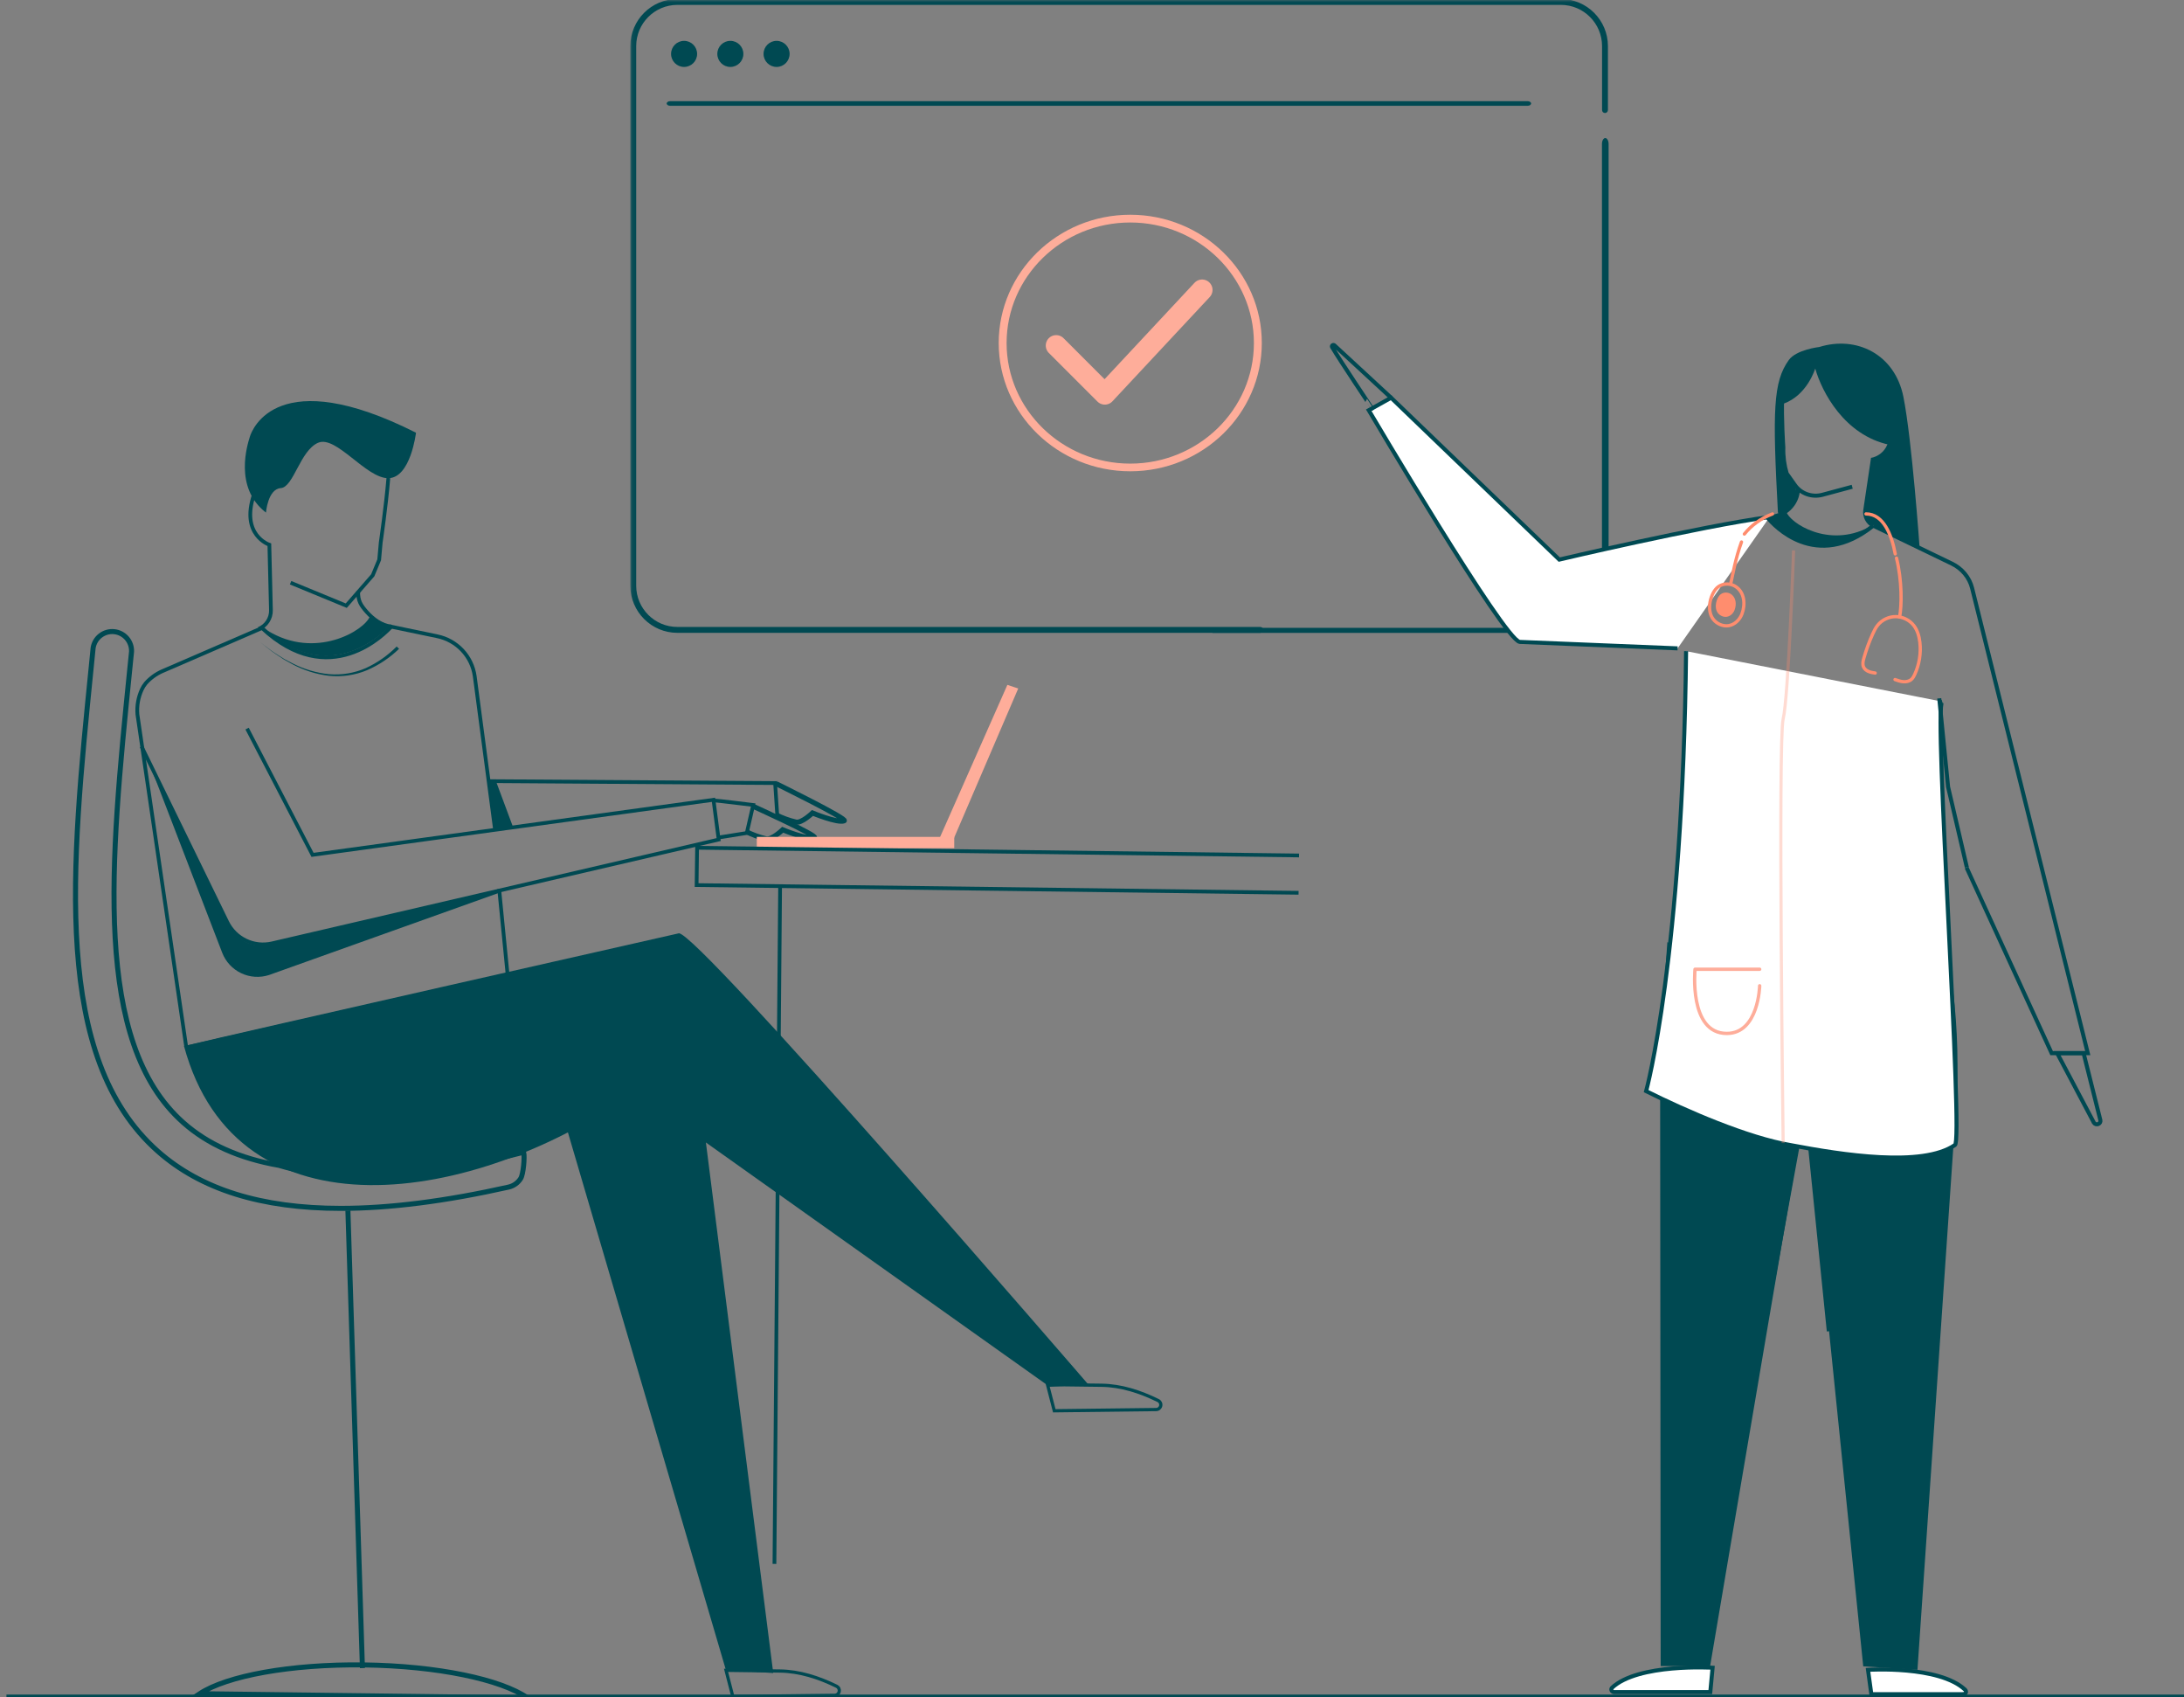 <svg width="475" height="369" viewBox="0 0 475 369" fill="none" xmlns="http://www.w3.org/2000/svg">
<rect x="0" y="0" width="475" height="369" fill="#808080" stroke="none"/>
<g clip-path="url(#clip0_868_2672)">
<mask id="mask0_868_2672" style="mask-type:luminance" maskUnits="userSpaceOnUse" x="137" y="-1" width="269" height="152">
<path d="M405.824 -0.217H137.087V150.276H405.824V-0.217Z" fill="white"/>
</mask>
<g mask="url(#mask0_868_2672)">
<path d="M349.133 124.264C348.737 124.264 348.412 123.688 348.412 122.984V31.297C348.412 30.592 348.737 30.016 349.133 30.016C349.531 30.016 349.855 30.592 349.855 31.297V122.984C349.855 123.688 349.531 124.264 349.133 124.264Z" fill="#004952"/>
<path d="M274.094 137.597H147.318C141.678 137.597 137.087 133.002 137.087 127.356V10.024C137.087 4.378 141.678 -0.217 147.318 -0.217H339.478C345.12 -0.217 349.71 4.378 349.71 10.024V23.932C349.71 24.284 349.424 24.572 349.071 24.572C348.719 24.572 348.433 24.284 348.433 23.932V10.024C348.433 5.083 344.416 1.063 339.478 1.063H147.318C142.382 1.063 138.366 5.083 138.366 10.024V127.356C138.366 132.298 142.382 136.316 147.318 136.316H274.094C274.445 136.316 274.733 136.605 274.733 136.957C274.733 137.309 274.445 137.597 274.094 137.597Z" fill="#004952"/>
<path d="M148.783 14.555C150.348 14.555 151.616 13.286 151.616 11.72C151.616 10.154 150.348 8.884 148.783 8.884C147.219 8.884 145.95 10.154 145.95 11.72C145.95 13.286 147.219 14.555 148.783 14.555Z" fill="#004952"/>
<path d="M158.844 14.555C160.408 14.555 161.676 13.286 161.676 11.72C161.676 10.154 160.408 8.884 158.844 8.884C157.279 8.884 156.011 10.154 156.011 11.72C156.011 13.286 157.279 14.555 158.844 14.555Z" fill="#004952"/>
<path d="M168.899 14.555C170.464 14.555 171.732 13.286 171.732 11.72C171.732 10.154 170.464 8.884 168.899 8.884C167.335 8.884 166.066 10.154 166.066 11.72C166.066 13.286 167.335 14.555 168.899 14.555Z" fill="#004952"/>
<path d="M332.254 23H145.746C145.336 23 145 22.775 145 22.5C145 22.225 145.336 22 145.746 22H332.254C332.664 22 333 22.225 333 22.5C333 22.775 332.664 23 332.254 23Z" fill="#004952"/>
</g>
<path d="M245.821 102.472C230.049 102.472 217.209 89.965 217.209 74.582C217.209 59.2 230.039 46.692 245.821 46.692C261.601 46.692 274.431 59.2 274.431 74.582C274.431 89.965 261.601 102.472 245.821 102.472ZM245.821 48.377C230.995 48.377 218.927 60.139 218.927 74.591C218.927 89.043 230.995 100.804 245.821 100.804C260.646 100.804 272.713 89.043 272.713 74.591C272.713 60.139 260.646 48.377 245.821 48.377Z" fill="#FEAD9A"/>
<path d="M229.71 75.132L240.289 85.711L261.447 63.041" stroke="#FEAD9A" stroke-width="4.534" stroke-linecap="round" stroke-linejoin="round"/>
<line x1="263.857" y1="137.059" x2="331.995" y2="137.059" stroke="#004952" stroke-width="1.106" stroke-linecap="round"/>
<path d="M110.629 258.105C96.863 261.193 84.699 262.736 74.138 262.736C56.824 262.736 43.68 258.603 34.326 250.321C11.316 229.931 15.464 188.662 19.85 144.968L20.256 140.862C20.425 139.803 20.992 138.849 21.842 138.195C22.691 137.54 23.759 137.235 24.825 137.342C25.892 137.448 26.878 137.958 27.581 138.768C28.284 139.577 28.652 140.625 28.608 141.696L28.188 145.851C24.019 187.309 20.088 226.582 39.882 244.106C45.172 248.793 52.081 251.883 60.699 253.39C77.837 258.56 99.138 254.343 113.901 250.524C114.139 251.603 113.83 255.316 113.235 256.255C112.643 257.191 111.707 257.856 110.629 258.105V258.105Z" stroke="#004952" stroke-width="1.093" stroke-miterlimit="10"/>
<path d="M168.784 170.388C168.784 170.388 184.647 178.159 183.603 178.474C182.111 179.014 176.709 176.764 176.709 176.764C176.709 176.764 174.333 179.035 173.114 178.74C171.572 178.384 170.08 177.838 168.672 177.115" stroke="#004952" stroke-width="1.093" stroke-miterlimit="10"/>
<path d="M163.845 175.335C163.845 175.335 178.166 181.809 177.122 182.125C175.63 182.664 170.228 180.415 170.228 180.415C170.228 180.415 167.852 182.685 166.633 182.391C165.093 182.035 163.603 181.489 162.198 180.765" stroke="#004952" stroke-width="1.093" stroke-miterlimit="10"/>
<path d="M207.538 181.964H164.594V184.423H207.538V181.964Z" fill="#FEAD9A"/>
<path d="M204.826 182.033L219.288 149.347L220.984 149.908L207.215 181.963L204.826 182.033Z" fill="#FEAD9A" stroke="#FEAD9A" stroke-width="0.701" stroke-miterlimit="10"/>
<path d="M40.484 227.507L29.889 155.338C29.73 153.475 30.061 151.603 30.849 149.908C31.073 149.419 31.36 148.962 31.704 148.549C32.706 147.425 33.94 146.531 35.32 145.928L56.935 136.574" stroke="#004952" stroke-width="0.813" stroke-miterlimit="10"/>
<path d="M61.062 106.13C63.865 105.934 65.267 97.939 69.197 96.264C73.128 94.59 79.637 104.049 84.479 103.972C89.32 103.895 90.476 94.085 90.476 94.085C60.425 78.937 54.848 93.301 54.343 94.947C53.839 96.594 50.777 106.004 57.846 111.455C57.846 111.441 58.246 106.333 61.062 106.13Z" fill="#004952"/>
<path d="M55.234 107.531C52.249 116.367 58.583 118.441 58.583 118.441L58.927 132.671C58.946 133.541 58.702 134.397 58.225 135.125C57.748 135.853 57.062 136.419 56.257 136.749" stroke="#004952" stroke-width="0.813" stroke-miterlimit="10"/>
<path d="M63.2 126.702L75.308 131.69L81.067 125.09L82.469 121.713L82.805 117.943C82.805 117.943 83.975 109.963 84.466 103.93" stroke="#004952" stroke-width="0.813" stroke-miterlimit="10"/>
<path d="M77.9 128.586C77.851 130.618 78.426 131.55 79.771 133.071C81.116 134.591 83.022 136.013 85.04 136.21" stroke="#004952" stroke-width="0.813" stroke-miterlimit="10"/>
<path d="M56.972 136.546C71.602 150.251 83.653 137.905 85.3 136.042" stroke="#004952" stroke-width="0.813" stroke-miterlimit="10"/>
<path d="M84.801 136.203C70.332 149.999 58.176 137.1 58.176 137.1C68.581 143.539 79.343 137.1 80.478 133.954L84.801 136.203Z" fill="#004952"/>
<path d="M86.791 141.072C84.758 143.04 82.384 144.621 79.785 145.739C77.176 146.817 74.339 147.229 71.531 146.937C68.753 146.599 66.064 145.746 63.599 144.422L61.77 143.413L60.04 142.257C59.455 141.88 58.893 141.468 58.358 141.023L56.719 139.741L58.386 140.988C58.928 141.42 59.494 141.82 60.082 142.186L61.841 143.301L63.676 144.26C66.136 145.519 68.809 146.308 71.559 146.587C74.302 146.816 77.059 146.359 79.582 145.255C82.075 144.107 84.341 142.519 86.273 140.568L86.791 141.072Z" fill="#004952"/>
<path d="M282.531 186.006L151.611 184.332L151.506 192.445L282.426 194.12" stroke="#004952" stroke-width="0.813" stroke-miterlimit="10"/>
<path d="M169.668 192.614L168.435 340.041" stroke="#004952" stroke-width="0.813" stroke-miterlimit="10"/>
<path d="M40.022 227.458C51.323 224.69 147.623 202.934 147.623 202.934C151.428 202.192 236.699 301.028 236.699 301.028L228.291 301.533L138.038 237.408C103.215 262.085 51.547 270.087 40.022 227.458Z" fill="#004952"/>
<path d="M79.162 362.004C95.179 362.215 108.961 365.157 114.728 369.172L43.441 368.261C49.306 364.394 63.13 361.801 79.162 362.004Z" stroke="#004952" stroke-width="1.093" stroke-miterlimit="10"/>
<path d="M78.825 362.694L75.665 263.206" stroke="#004952" stroke-width="1.093" stroke-miterlimit="10"/>
<path d="M159.381 368.881L157.909 363.178L169.645 363.332C173.898 363.388 178.053 364.733 181.977 366.653C182.183 366.757 182.349 366.927 182.447 367.136C182.545 367.345 182.571 367.58 182.521 367.806C182.47 368.031 182.345 368.233 182.167 368.379C181.989 368.526 181.766 368.609 181.536 368.615L159.381 368.881Z" stroke="#004952" stroke-width="0.701" stroke-miterlimit="10"/>
<path d="M229.295 306.746L227.823 301.049L239.567 301.196C243.82 301.252 247.975 302.598 251.891 304.524C252.099 304.626 252.266 304.795 252.366 305.003C252.467 305.211 252.494 305.447 252.444 305.673C252.394 305.899 252.269 306.101 252.09 306.247C251.911 306.393 251.688 306.475 251.457 306.479L229.295 306.746Z" stroke="#004952" stroke-width="0.701" stroke-miterlimit="10"/>
<path d="M121.096 237.982L157.867 363.072L168.174 363.773L147.77 203.068L40.022 227.458L121.096 237.982Z" fill="#004952"/>
<path d="M84.802 136.203L95.109 138.347C97.196 138.778 99.099 139.845 100.556 141.401C102.014 142.956 102.955 144.924 103.25 147.035L107.643 180.198" stroke="#004952" stroke-width="0.813" stroke-miterlimit="10"/>
<path d="M53.741 158.421L67.972 185.873L155.177 173.899L156.305 182.545L59.178 205.114C57.265 205.562 55.257 205.347 53.482 204.504C51.708 203.661 50.272 202.241 49.411 200.475L30.794 162.317" stroke="#004952" stroke-width="0.813" stroke-miterlimit="10"/>
<path d="M106.039 169.842L168.581 170.262L169.071 177.64" stroke="#004952" stroke-width="0.813" stroke-miterlimit="10"/>
<path d="M1.401 369H683.285" stroke="#004952" stroke-width="1.093" stroke-miterlimit="10"/>
<path d="M155.274 174.046C155.52 173.997 163.816 175.027 163.816 175.027L162.415 181.123L156.164 182.117" stroke="#004952" stroke-width="0.813" stroke-miterlimit="10"/>
<path d="M108.562 193.286L110.397 211.889" stroke="#004952" stroke-width="0.813" stroke-miterlimit="10"/>
<path d="M32.911 167.088L48.326 207.152C49.083 209.111 50.562 210.704 52.458 211.605C54.355 212.505 56.524 212.645 58.52 211.994L108.674 194.078L108.107 193.714L58.464 205.38C56.815 205.768 55.083 205.587 53.549 204.867C52.016 204.147 50.77 202.931 50.014 201.414L32.911 167.088Z" fill="#004952"/>
<path d="M111.609 179.903L107.987 170.171L106.277 170.213L107.511 180.604L111.609 179.903Z" fill="#004952"/>
<path d="M417.493 119.049C417.493 119.049 415.835 95.575 413.971 86.279C412.108 76.983 403.751 72.94 395.67 75.449C395.67 75.449 390.678 76.008 389.043 78.291C385.647 83.022 385.482 89.212 386.684 111.469C386.684 111.469 387.25 112.051 389.145 110.569C391.04 109.088 391.393 106.269 389.192 103.699C388.364 101.899 387.884 99.967 387.777 98.001C387.777 95.288 387.848 87.791 387.848 87.791C393.06 85.977 394.797 80.127 394.797 80.127C396.252 85.281 401.173 94.615 410.882 96.701C410.882 96.701 409.734 99.112 408.689 99.512C408.274 99.717 407.823 99.845 407.36 99.89L405.701 111.408C405.701 111.408 405.119 112.92 409.05 114.983C412.981 117.046 417.493 119.049 417.493 119.049Z" fill="#004952"/>
<path d="M350.977 367.906H371.975L372.471 362.615C372.471 362.615 356.244 361.625 350.568 366.999C350.505 367.078 350.465 367.172 350.45 367.271C350.442 367.369 350.458 367.467 350.498 367.558C350.54 367.65 350.608 367.728 350.694 367.785C350.775 367.849 350.873 367.891 350.977 367.906Z" fill="white" stroke="#004952" stroke-width="0.877" stroke-miterlimit="10"/>
<path d="M426.991 368.367H406.999L406.275 363.077C406.275 363.077 421.723 362.064 427.399 367.407C427.484 367.481 427.542 367.579 427.565 367.687C427.6 367.792 427.6 367.906 427.565 368.012C427.52 368.114 427.444 368.2 427.347 368.259C427.25 368.319 427.137 368.348 427.022 368.344L426.991 368.367Z" fill="white" stroke="#004952" stroke-width="0.877" stroke-miterlimit="10"/>
<path d="M424.128 210.133L424.765 215.371C425.788 223.836 426.006 232.374 425.417 240.878L417.029 363.069L405.237 362.313L389.773 210.708C395.476 211.333 401.211 211.646 406.951 211.645C412.712 211.645 418.462 211.139 424.128 210.133Z" fill="#004952"/>
<path d="M362.636 204.865C367.929 206.709 373.379 208.108 378.925 209.045C388.138 210.594 397.879 211.675 397.879 211.675C397.092 213.254 371.936 362.252 371.936 362.252H361.181L361.063 236.569C361.063 230.221 361.286 223.88 361.732 217.547L362.636 204.865Z" fill="#004952"/>
<path d="M390.936 223.525L379.144 316.393L392.775 241.618L390.936 223.525Z" fill="#004952"/>
<path d="M389.765 210.708L397.752 289.458" stroke="#004952" stroke-width="0.877" stroke-miterlimit="10"/>
<path d="M455.398 244.097L447.411 228.981H453.158L456.814 243.575C456.848 243.745 456.82 243.921 456.735 244.074C456.647 244.225 456.509 244.342 456.342 244.407C456.174 244.47 455.989 244.476 455.817 244.424C455.646 244.371 455.498 244.264 455.398 244.119V244.097Z" stroke="#004952" stroke-width="0.877" stroke-miterlimit="10"/>
<path d="M366.71 141.576C365.995 208.287 358.02 237.248 358.02 237.248C366.805 241.637 380.179 247.425 389.396 248.973C400.808 251.142 418.09 253.824 425.166 248.973C427.107 248.487 420.465 153.268 422.414 152.552" fill="white"/>
<path d="M366.71 141.576C365.995 208.287 358.02 237.248 358.02 237.248C366.805 241.637 380.179 247.425 389.396 248.973C400.808 251.142 418.09 253.824 425.166 248.973C427.107 248.487 420.465 153.268 422.414 152.552" stroke="#004952" stroke-width="0.877" stroke-miterlimit="10"/>
<path d="M382.713 210.745H368.652C368.652 210.745 367.251 224.701 375.557 224.701C382.486 224.701 382.713 214.337 382.713 214.337" stroke="#FEAD9A" stroke-width="0.73" stroke-linecap="round" stroke-linejoin="round"/>
<path d="M407.445 114.31L424.528 122.555C425.619 123.083 426.576 123.833 427.334 124.754C428.091 125.674 428.631 126.742 428.915 127.884L454.072 228.989H446.21L427.704 188.617" stroke="#004952" stroke-width="0.877" stroke-miterlimit="10"/>
<path d="M427.768 188.578L423.688 171.09L421.77 151.841" stroke="#004952" stroke-width="0.877" stroke-miterlimit="10"/>
<path d="M384.898 112.398C369.569 114.484 339.129 121.671 339.129 121.671L302.55 86.483L297.691 89.196C297.691 89.196 327.109 139.076 330.521 139.568L364.86 140.973" fill="white"/>
<path d="M384.898 112.398C369.569 114.484 339.129 121.671 339.129 121.671L302.55 86.483L297.691 89.196C297.691 89.196 327.109 139.076 330.521 139.568L364.86 140.973" stroke="#004952" stroke-width="0.877" stroke-miterlimit="10"/>
<path d="M407.446 114.311C406.829 113.982 406.33 113.481 406.015 112.874C405.701 112.266 405.586 111.581 405.685 110.91L407.32 99.921C407.32 99.921 412.627 98.893 411.063 91.773" stroke="#004952" stroke-width="0.877" stroke-miterlimit="10"/>
<path d="M387.603 86.347C387.422 91.04 387.854 97.252 387.854 97.252V97.343C387.8 99.238 388.05 101.129 388.593 102.951L390.402 105.498C391.042 106.401 391.961 107.087 393.028 107.461C394.096 107.835 395.258 107.878 396.353 107.584L402.838 105.838" stroke="#004952" stroke-width="0.877" stroke-miterlimit="10"/>
<path d="M384.756 112.421C386.405 112.365 387.971 111.71 389.138 110.588C390.305 109.466 390.987 107.96 391.045 106.375" stroke="#004952" stroke-width="0.877" stroke-miterlimit="10"/>
<path d="M384.506 112.64C385.756 114.152 394.954 124.317 407.438 114.28" stroke="#004952" stroke-width="0.877" stroke-miterlimit="10"/>
<path d="M388.484 111.226C389.27 113.736 397.682 119.215 406.409 114.658C406.409 114.658 395.992 124.173 384.899 112.791L388.484 111.226Z" fill="#004952"/>
<path d="M298.4 88.804C298.447 88.804 291.568 78.616 289.713 75.457C289.679 75.391 289.67 75.317 289.688 75.246C289.705 75.175 289.749 75.112 289.81 75.069C289.871 75.025 289.946 75.004 290.022 75.009C290.097 75.013 290.169 75.043 290.224 75.094L302.551 86.483" stroke="#004952" stroke-width="0.877" stroke-miterlimit="10"/>
<path d="M412.195 120.432C411.409 116.275 409.637 111.741 405.834 111.741" stroke="#FF8D6E" stroke-width="0.715" stroke-linecap="round" stroke-linejoin="round"/>
<path d="M413.136 134.175C413.645 131.707 413.676 126.222 412.475 121.348" stroke="#FF8D6E" stroke-width="0.718" stroke-linecap="round" stroke-linejoin="round"/>
<path d="M407.836 146.341C407.343 146.267 406.845 146.192 406.387 145.997C405.928 145.804 405.506 145.474 405.306 145.02C405.038 144.416 405.198 143.715 405.38 143.08C405.886 141.3 406.523 139.557 407.283 137.87C407.586 137.199 407.913 136.53 408.371 135.954C409.316 134.77 410.822 134.056 412.336 134.072C413.85 134.089 415.34 134.836 416.258 136.04C417.047 137.072 417.404 138.373 417.553 139.663C417.823 142.031 417.434 144.47 416.439 146.635C416.252 147.039 416.036 147.447 415.699 147.737C415.228 148.143 414.568 148.272 413.949 148.224C413.329 148.174 412.735 147.966 412.15 147.756" stroke="#FF8D6E" stroke-width="0.718" stroke-linecap="round" stroke-linejoin="round"/>
<path d="M378.759 117.848C377.428 121.495 376.858 124.991 376.43 126.831" stroke="#FF8D6E" stroke-width="0.715" stroke-linecap="round" stroke-linejoin="round"/>
<path d="M385.498 111.744C382.845 112.749 380.861 114.284 379.384 116.116" stroke="#FF8D6E" stroke-width="0.715" stroke-linecap="round" stroke-linejoin="round"/>
<path d="M373.642 127.631C372.092 128.833 370.976 132.611 372.652 134.695C373.421 135.652 374.725 136.241 375.966 136.039C377.313 135.823 378.378 134.736 378.852 133.504C379.645 131.427 379.456 128.703 377.349 127.45C376.532 126.963 374.922 126.638 373.646 127.632L373.642 127.631Z" stroke="#FF8D6E" stroke-width="0.715" stroke-linecap="round" stroke-linejoin="round"/>
<path d="M374.23 129.22C373.327 129.92 372.682 132.112 373.655 133.323C374.101 133.881 374.861 134.22 375.582 134.104C376.362 133.979 376.986 133.347 377.256 132.632C377.716 131.426 377.608 129.844 376.382 129.115C375.906 128.833 374.974 128.643 374.23 129.22Z" fill="#FF8D6E"/>
<path d="M390.088 119.676C390.088 119.676 388.954 151.796 387.82 156.33C386.687 160.865 387.82 248.533 387.82 248.533" stroke="#FF8D6E" stroke-opacity="0.31" stroke-width="0.68"/>
</g>
<defs>
<clipPath id="clip0_868_2672">
<rect width="475" height="369" fill="white"/>
</clipPath>
</defs>
</svg>
